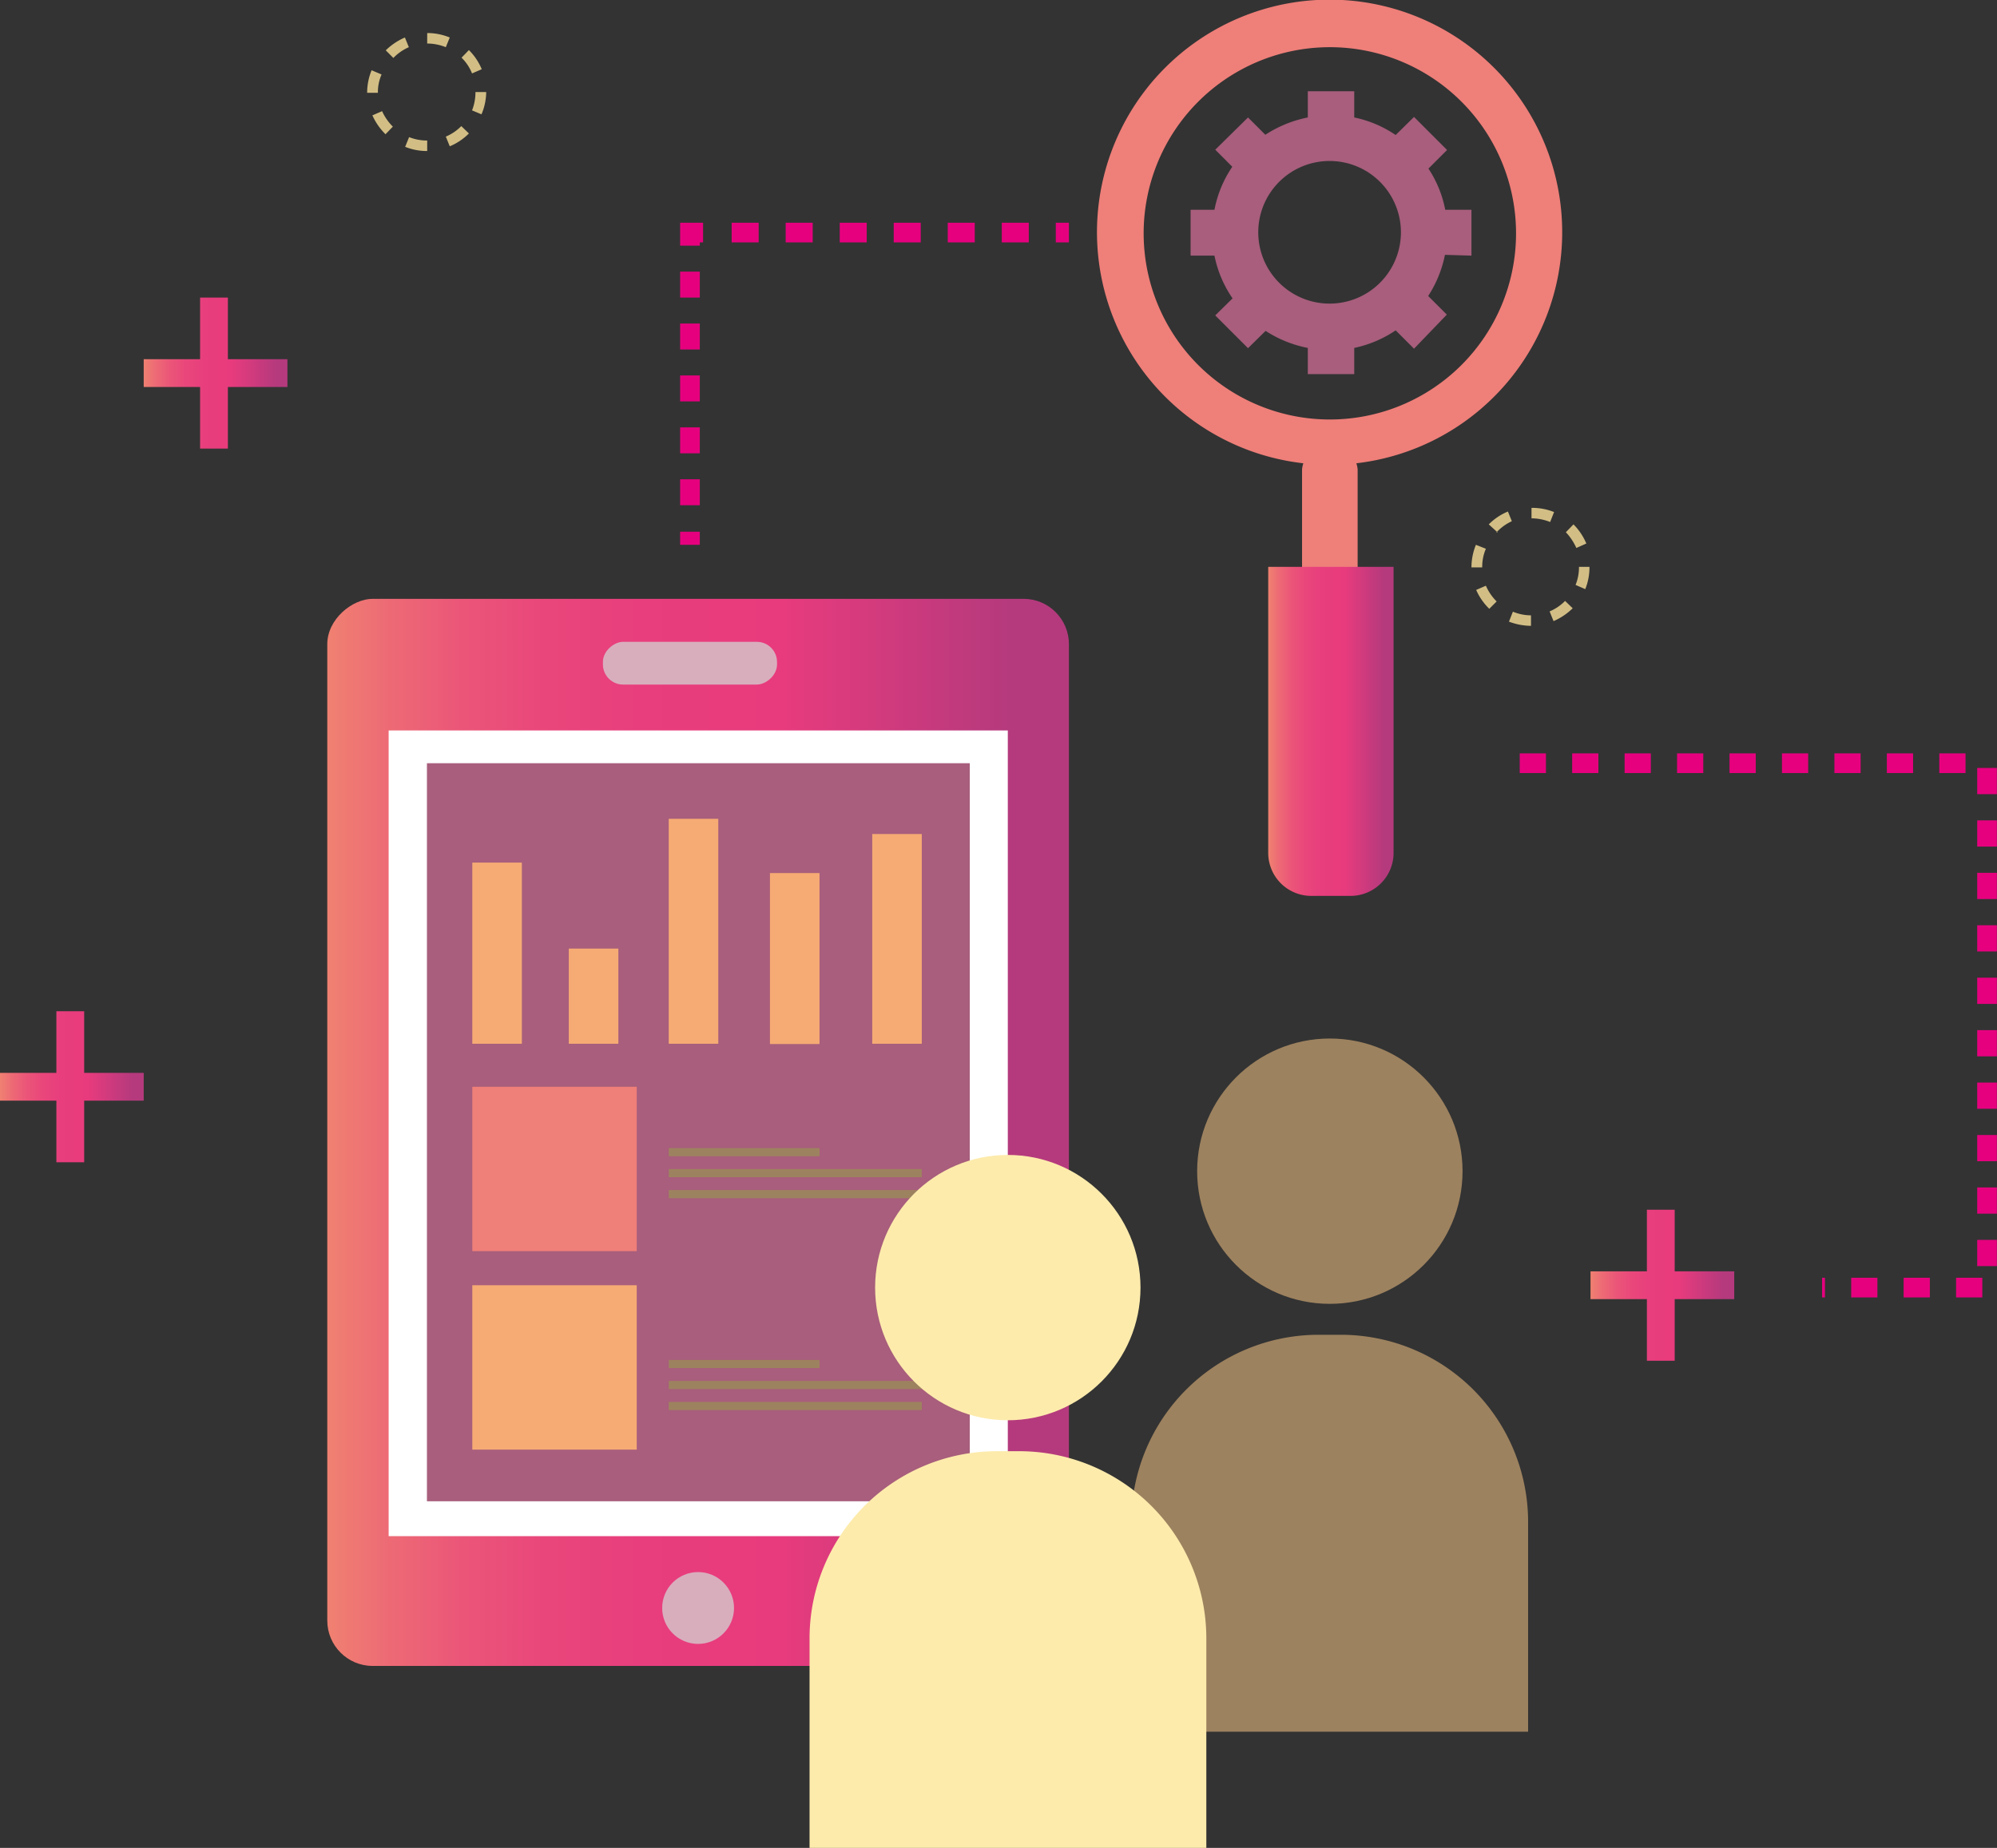<svg xmlns="http://www.w3.org/2000/svg" xmlns:xlink="http://www.w3.org/1999/xlink" viewBox="0 0 76.15 70.48"><rect x="0" y="0" width="76.15" height="70.48" fill="#333333" stroke="none"/><defs><style>.cls-1{fill:#d2be85;}.cls-2{fill:url(#New_Gradient_Swatch_3);}.cls-3{fill:url(#New_Gradient_Swatch_3-2);}.cls-4{fill:url(#New_Gradient_Swatch_3-3);}.cls-5{fill:#ef7f79;}.cls-6{fill:url(#New_Gradient_Swatch_3-4);}.cls-7{fill:url(#New_Gradient_Swatch_3-5);}.cls-8{fill:#fff;}.cls-9{fill:#a85e7c;}.cls-10{fill:#d8aebd;}.cls-11{fill:#f6ab74;}.cls-12{fill:#9d825f;}.cls-13,.cls-14,.cls-15,.cls-16{fill:none;stroke:#e6007e;stroke-miterlimit:10;stroke-width:0.75px;}.cls-14{stroke-dasharray:1.03 1.03;}.cls-15{stroke-dasharray:0.99 0.99;}.cls-16{stroke-dasharray:1 1;}.cls-17{fill:#fdebac;}</style><linearGradient id="New_Gradient_Swatch_3" x1="5.48" y1="14.23" x2="10.96" y2="14.23" gradientUnits="userSpaceOnUse"><stop offset="0" stop-color="#f08171"/><stop offset="0.08" stop-color="#ed6b75"/><stop offset="0.18" stop-color="#eb5678"/><stop offset="0.29" stop-color="#e9477b"/><stop offset="0.42" stop-color="#e83e7d"/><stop offset="0.61" stop-color="#e83b7d"/><stop offset="0.92" stop-color="#b53a7d"/></linearGradient><linearGradient id="New_Gradient_Swatch_3-2" x1="60.65" y1="49.02" x2="66.13" y2="49.02" xlink:href="#New_Gradient_Swatch_3"/><linearGradient id="New_Gradient_Swatch_3-3" x1="0" y1="41.45" x2="5.48" y2="41.45" xlink:href="#New_Gradient_Swatch_3"/><linearGradient id="New_Gradient_Swatch_3-4" x1="48.37" y1="27.9" x2="53.14" y2="27.9" xlink:href="#New_Gradient_Swatch_3"/><linearGradient id="New_Gradient_Swatch_3-5" x1="12.48" y1="43.19" x2="40.76" y2="43.19" gradientTransform="translate(69.82 16.57) rotate(90)" xlink:href="#New_Gradient_Swatch_3"/></defs><title>Sökmotor20</title><g id="Layer_2" data-name="Layer 2"><g id="Layer_1-2" data-name="Layer 1"><path class="cls-1" d="M16.29,5.76h0a2.2,2.2,0,0,1-.84-.16l.15-.37a1.84,1.84,0,0,0,.69.13Zm.86-.18L17,5.21a1.81,1.81,0,0,0,.59-.4l.29.28A2.23,2.23,0,0,1,17.15,5.58ZM14.7,5.12a2.39,2.39,0,0,1-.5-.72l.37-.16a2,2,0,0,0,.41.59Zm3.66-.76L18,4.21a1.85,1.85,0,0,0,.13-.7h.41A2.22,2.22,0,0,1,18.36,4.36ZM14,3.54v0a2.27,2.27,0,0,1,.17-.86l.38.16a1.68,1.68,0,0,0-.14.7Zm4-.74a1.75,1.75,0,0,0-.4-.6l.28-.29a2.23,2.23,0,0,1,.49.73Zm-3-.59-.29-.29a2.4,2.4,0,0,1,.73-.49l.15.37A1.84,1.84,0,0,0,15,2.21Zm2-.41a1.91,1.91,0,0,0-.71-.14v-.4h0a2.27,2.27,0,0,1,.86.17Z"/><path class="cls-1" d="M58.38,23.87h0a2.41,2.41,0,0,1-.84-.16l.15-.38a1.81,1.81,0,0,0,.69.14Zm.86-.18-.15-.37a1.81,1.81,0,0,0,.59-.4l.29.28A2.4,2.4,0,0,1,59.24,23.69Zm-2.45-.47a2.27,2.27,0,0,1-.5-.72l.37-.16a1.94,1.94,0,0,0,.41.6Zm3.66-.75-.37-.16a1.8,1.8,0,0,0,.13-.69h.4A2.25,2.25,0,0,1,60.45,22.47Zm-4.34-.83v0a2.27,2.27,0,0,1,.17-.86l.38.15a1.73,1.73,0,0,0-.14.71Zm4-.74a2.17,2.17,0,0,0-.4-.6L60,20a2.29,2.29,0,0,1,.49.73Zm-3-.59L56.77,20a2.23,2.23,0,0,1,.73-.49l.15.37A1.81,1.81,0,0,0,57.06,20.31Zm2-.4a1.91,1.91,0,0,0-.71-.14v-.4h0a2.27,2.27,0,0,1,.86.16Z"/><polygon class="cls-2" points="10.96 13.7 8.69 13.7 8.69 11.35 7.63 11.35 7.63 13.7 5.48 13.7 5.48 14.76 7.63 14.76 7.63 17.11 8.69 17.11 8.69 14.76 10.96 14.76 10.96 13.7"/><polygon class="cls-3" points="66.13 48.49 63.86 48.49 63.86 46.14 62.8 46.14 62.8 48.49 60.65 48.49 60.65 49.55 62.8 49.55 62.8 51.9 63.86 51.9 63.86 49.55 66.13 49.55 66.13 48.49"/><polygon class="cls-4" points="5.48 40.92 3.21 40.92 3.21 38.57 2.15 38.57 2.15 40.92 0 40.92 0 41.98 2.15 41.98 2.15 44.33 3.21 44.33 3.21 41.98 5.48 41.98 5.48 40.92"/><path class="cls-5" d="M59.57,8.87a8.87,8.87,0,1,0-9.87,8.8.93.93,0,0,0-.05.24v14a1.06,1.06,0,1,0,2.12,0v-14a.93.93,0,0,0-.05-.24A8.87,8.87,0,0,0,59.57,8.87ZM50.71,16a7.1,7.1,0,1,1,7.1-7.09A7.1,7.1,0,0,1,50.71,16Z"/><path class="cls-6" d="M48.37,21.62h4.77a0,0,0,0,1,0,0V32.53a1.64,1.64,0,0,1-1.64,1.64H50a1.64,1.64,0,0,1-1.64-1.64V21.62A0,0,0,0,1,48.37,21.62Z"/><rect class="cls-7" x="6.28" y="29.05" width="40.7" height="28.28" rx="1.73" transform="translate(-16.57 69.82) rotate(-90)"/><rect class="cls-8" x="11.26" y="31.42" width="30.73" height="23.61" transform="translate(-16.6 69.85) rotate(-90)"/><rect class="cls-9" x="12.55" y="32.84" width="28.15" height="20.7" transform="translate(-16.56 69.81) rotate(-90)"/><circle class="cls-10" cx="26.62" cy="61.33" r="1.37"/><rect class="cls-10" x="25.5" y="21.97" width="1.63" height="6.64" rx="0.77" transform="translate(1.02 51.61) rotate(-90)"/><rect class="cls-11" x="18.01" y="49.02" width="6.27" height="6.27"/><rect class="cls-5" x="18.01" y="41.45" width="6.27" height="6.27"/><rect class="cls-11" x="18.01" y="32.9" width="1.89" height="6.91"/><rect class="cls-11" x="21.69" y="36.18" width="1.89" height="3.63"/><rect class="cls-11" x="25.5" y="31.23" width="1.89" height="8.58"/><rect class="cls-11" x="29.36" y="33.3" width="1.89" height="6.52"/><rect class="cls-11" x="33.26" y="31.81" width="1.89" height="8"/><rect class="cls-12" x="25.5" y="43.79" width="5.75" height="0.31"/><rect class="cls-12" x="25.5" y="44.59" width="9.65" height="0.31"/><rect class="cls-12" x="25.5" y="45.39" width="9.65" height="0.31"/><rect class="cls-12" x="25.5" y="51.87" width="5.75" height="0.31"/><rect class="cls-12" x="25.5" y="52.67" width="9.65" height="0.31"/><rect class="cls-12" x="25.5" y="53.47" width="9.65" height="0.31"/><line class="cls-13" x1="40.76" y1="8.87" x2="40.26" y2="8.87"/><line class="cls-14" x1="39.23" y1="8.87" x2="27.33" y2="8.87"/><polyline class="cls-13" points="26.81 8.87 26.31 8.87 26.31 9.37"/><line class="cls-15" x1="26.31" y1="10.36" x2="26.31" y2="19.78"/><line class="cls-13" x1="26.31" y1="20.28" x2="26.31" y2="20.78"/><path class="cls-9" d="M56.11,9.75V8h-1a4.34,4.34,0,0,0-.64-1.57l.71-.71L53.92,4.46l-.7.69a4.37,4.37,0,0,0-1.58-.67v-1H49.87v1a4.62,4.62,0,0,0-1.62.66l-.66-.66L46.34,5.71l.65.65A4.38,4.38,0,0,0,46.31,8H45.4V9.75h.91A4.39,4.39,0,0,0,47,11.38l-.66.65,1.25,1.25.67-.66a4.55,4.55,0,0,0,1.61.65v1h1.77v-1a4.44,4.44,0,0,0,1.58-.67l.7.7L55.17,12l-.71-.71a4.52,4.52,0,0,0,.64-1.57Zm-5.4,1.83a2.72,2.72,0,1,1,2.71-2.71A2.72,2.72,0,0,1,50.71,11.58Z"/><polyline class="cls-16" points="57.95 29.11 75.77 29.11 75.77 49.11 69.48 49.11"/><path class="cls-12" d="M50.28,50.91h.85a7.14,7.14,0,0,1,7.14,7.14v8a0,0,0,0,1,0,0H43.14a0,0,0,0,1,0,0v-8A7.14,7.14,0,0,1,50.28,50.91Z"/><circle class="cls-12" cx="50.71" cy="44.67" r="5.06"/><path class="cls-17" d="M38,55.35h.85A7.14,7.14,0,0,1,46,62.49v8a0,0,0,0,1,0,0H30.87a0,0,0,0,1,0,0v-8A7.14,7.14,0,0,1,38,55.35Z"/><circle class="cls-17" cx="38.43" cy="49.11" r="5.06"/></g></g></svg>
